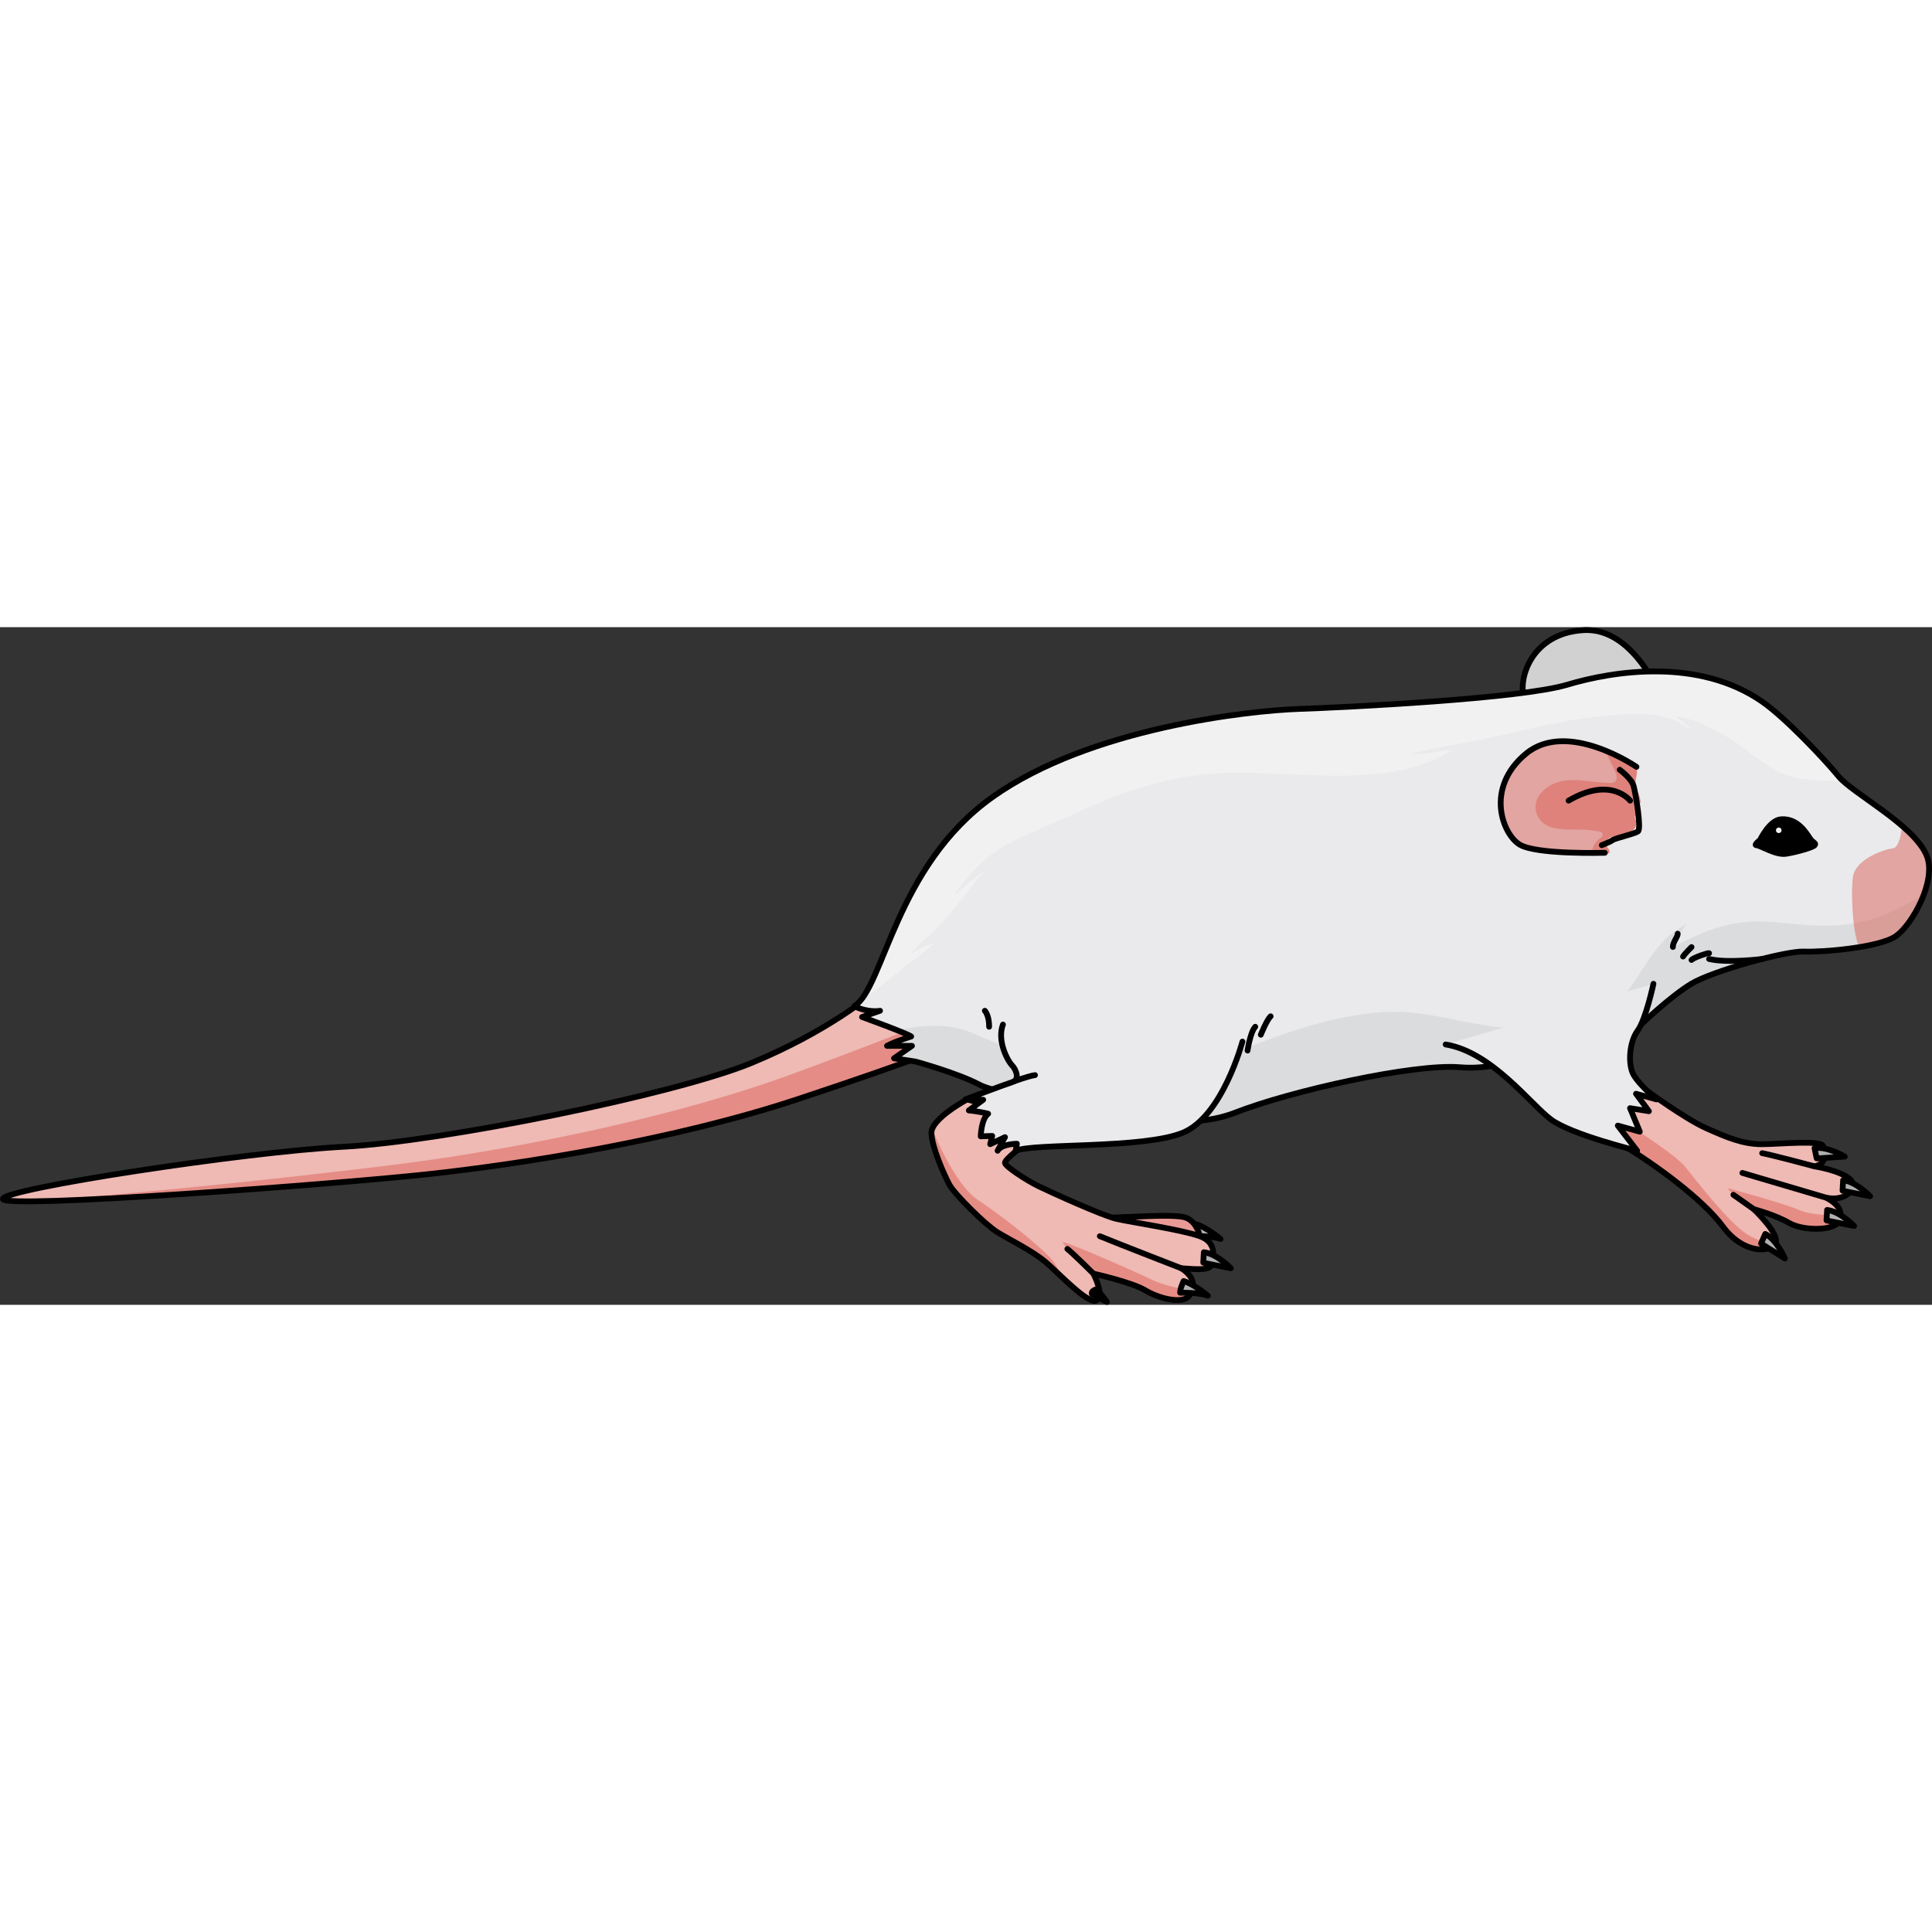 <?xml version="1.0" encoding="utf-8"?>
<!-- Created by: Science Figures, www.sciencefigures.org, Generator: Science Figures Editor -->
<!DOCTYPE svg PUBLIC "-//W3C//DTD SVG 1.1//EN" "http://www.w3.org/Graphics/SVG/1.1/DTD/svg11.dtd">
<svg version="1.1" id="Layer_1" xmlns="http://www.w3.org/2000/svg" xmlns:xlink="http://www.w3.org/1999/xlink" 
	 width="800px" height="800px" viewBox="0 0 334.144 117.204" enable-background="new 0 0 334.144 117.204"
	 xml:space="preserve">
<rect x="0" y="0" width="334.144" height="117.204" fill="#333333" stroke="none"/>
<g>
	<g>
		<path fill="#D1D1D1" d="M287.941,13.647c0,0-4.771-13.689-14.071-13.131c-9.299,0.559-11.514,8.908-10.149,12.077
			c1.365,3.169,11.022,9.811,11.022,9.811"/>
		<path fill="none" stroke="#000000" stroke-linecap="round" stroke-linejoin="round" stroke-miterlimit="10" d="M287.941,13.647
			c0,0-4.771-13.689-14.071-13.131c-9.299,0.559-11.514,8.908-10.149,12.077c1.365,3.169,11.022,9.811,11.022,9.811"/>
		<path fill="#B0B0B0" stroke="#000000" stroke-linecap="round" stroke-linejoin="round" stroke-miterlimit="10" d="
			M211.096,105.813c0,0-2.414-2.019-4.195-2.532c-0.712,1.582-0.594,2.018-0.594,2.018S209.472,105.218,211.096,105.813z"/>
		<path fill="#EFB9B4" d="M150.754,63.49c0,0-7.604,6.472-20.852,11.908c-13.248,5.437-53.436,13.586-70.449,14.463
			c-17.015,0.877-59.169,7.33-58.952,9.046c0.215,1.716,56.872-2.498,73.479-4.295c16.605-1.795,42.783-5.958,63.961-12.971
			c21.176-7.014,25.286-8.954,25.286-8.954L150.754,63.49z"/>
		<path opacity="0.5" fill="#DB6156" d="M158.375,69.109c-3.498,1.442-9.861,3.95-21.068,8.071
			C116.367,84.878,90.34,89.89,73.8,92.225c-16.538,2.336-73.028,8.391-73.299,6.683c0.215,1.716,56.872-2.498,73.479-4.295
			c16.605-1.795,42.783-5.958,63.961-12.971c21.176-7.014,25.286-8.954,25.286-8.954L158.375,69.109z"/>
		<path fill="none" stroke="#000000" stroke-linecap="round" stroke-linejoin="round" stroke-miterlimit="10" d="M150.754,63.49
			c0,0-7.604,6.472-20.852,11.908c-13.248,5.437-53.436,13.586-70.449,14.463c-17.015,0.877-59.169,7.33-58.952,9.046
			c0.215,1.716,56.872-2.498,73.479-4.295c16.605-1.795,42.783-5.958,63.961-12.971c21.176-7.014,25.286-8.954,25.286-8.954
			L150.754,63.49z"/>
		<path fill="#EAEAEC" d="M271.061,9.954c-8.086,2.426-38.18,3.905-46.512,4.192c-8.33,0.285-36.054,3.247-52.902,15.243
			c-16.846,11.996-18.763,32.938-23.889,36.16c2.421,1.201,4.444,0.797,4.444,0.797l-3.103,1.077c0,0,7.82,2.83,8.492,3.37
			c-3.369,1.079-4.178,1.619-4.178,1.619h4.313l-3.102,2.155l3.716,0.56c0,0,7.267,1.986,11.041,3.989s20.23,3.812,22.146,4.079
			s12.621,4.477,22.162,0.743c9.542-3.734,30.845-8.485,38.797-7.825c7.953,0.659,13.741-3.297,13.741-3.297l17.594-4.089
			c0,0,5.049-4.847,8.689-7.051c3.64-2.206,16.298-5.707,19.459-5.571c3.161,0.134,13.137-0.676,15.967-2.697
			s7.008-9.57,5.313-13.836c-2.12-5.329-12.837-10.804-15.264-13.768c-2.425-2.965-9.224-10.16-13.217-12.928
			C293.809,5.282,279.148,7.527,271.061,9.954z"/>
		<path fill="#F1F1F2" d="M318.814,26.64c-0.325-0.294-0.616-0.577-0.827-0.834c-2.425-2.965-9.224-10.16-13.217-12.928
			c-10.962-7.596-25.622-5.351-33.71-2.924c-8.086,2.426-38.18,3.905-46.512,4.192c-8.33,0.285-36.054,3.247-52.902,15.243
			c-15.399,10.966-18.324,29.398-22.629,34.946c2.995-1.666,5.891-4.483,8.46-6.354c1.443-1.05,2.797-2.165,4.07-3.294
			c-1.512,0.283-2.709,1.093-4.031,1.809c0.92-1.312,2.583-2.588,3.773-3.745c2.01-1.954,3.73-4.02,5.482-6.213
			c1.15-1.44,2.241-3.201,3.69-4.268c-2.087,0.75-3.629,2.89-5.455,4.03c1.992-2.691,4.109-5.371,6.917-7.306
			c4.157-2.862,9.063-4.449,13.606-6.591c7.832-3.689,15.308-6.332,24.003-7.04c13.31-1.083,29.473,3.318,41.524-4.044
			c-1.631-0.163-3.457,0.535-5.128,0.592c-1.195,0.039-2.397,0-3.594,0c1.628,0.168,3.543-0.483,5.128-0.817
			c2.447-0.518,4.911-0.891,7.363-1.377c6.968-1.384,13.79-3.343,20.855-4.192c3.823-0.46,9.244-0.969,12.969,0.239
			c1.423,0.463,2.631,1.311,3.902,2.056c-0.789-0.969-1.695-1.586-2.719-2.341c3.036,0.239,6.479,2.101,9.07,3.612
			c3.15,1.838,5.987,4.833,9.368,6.233c2.87,1.189,6.104,1.145,9.207,1.288C317.928,26.634,318.372,26.638,318.814,26.64z"/>
		<path fill="#DBDCDD" d="M332.72,46.286c-3.423,1.873-6.778,3.83-10.888,4.721c-5.318,1.152-10.02,0.443-15.228-0.007
			c-6.769-0.586-11.526,1.305-17.271,4.309c0.392-1.303,1.503-2.69,2.284-3.888c-6.51,3.101-8.073,10.75-13.168,14.837
			c-5.022,4.027-13.032,3.542-19.063,2.939c-6.552-0.655-12.684-2.933-19.404-2.645c-6.06,0.26-12.406,1.888-18.106,3.88
			c-6.319,2.209-12.818,5.202-19.578,5.499c-5.931,0.26-11.81-0.259-17.653-0.88c-6.287-0.669-11.032-2.476-16.772-4.983
			c-3.18-1.39-8.278-1.47-12.578-0.307c1.164,0.464,2.086,0.861,2.298,1.032c-3.369,1.079-4.178,1.619-4.178,1.619h4.313
			l-3.102,2.155l3.716,0.56c0,0,7.267,1.986,11.041,3.989s20.23,3.812,22.146,4.079s12.621,4.477,22.162,0.743
			c9.542-3.734,30.845-8.485,38.797-7.825c7.953,0.659,13.741-3.297,13.741-3.297l17.594-4.089c0,0,5.049-4.847,8.689-7.051
			c3.64-2.206,16.298-5.707,19.459-5.571c3.161,0.134,13.137-0.676,15.967-2.697C329.535,52.268,331.563,49.365,332.72,46.286z"/>
		<path opacity="0.5" fill="#DB6156" d="M328.874,34.974c-0.004,0.044-0.312,3.175-1.522,3.284c-1.22,0.111-6.461,1.737-6.888,4.987
			c-0.426,3.249,0.081,10.565,1.147,12.088c0,0,0,0,0.002,0c2.678-0.441,5.136-1.074,6.325-1.924
			c2.83-2.021,7.008-9.57,5.313-13.836C332.535,37.773,330.86,36.28,328.874,34.974z"/>
		<path fill="none" stroke="#000000" stroke-linecap="round" stroke-linejoin="round" stroke-miterlimit="10" d="M271.061,9.954
			c-8.086,2.426-38.18,3.905-46.512,4.192c-8.33,0.285-36.054,3.247-52.902,15.243c-16.846,11.996-18.763,32.938-23.889,36.16
			c2.421,1.201,4.444,0.797,4.444,0.797l-3.103,1.077c0,0,7.82,2.83,8.492,3.37c-3.369,1.079-4.178,1.619-4.178,1.619h4.313
			l-3.102,2.155l3.716,0.56c0,0,7.267,1.986,11.041,3.989s20.23,3.812,22.146,4.079s12.621,4.477,22.162,0.743
			c9.542-3.734,30.845-8.485,38.797-7.825c7.953,0.659,13.741-3.297,13.741-3.297l17.594-4.089c0,0,5.049-4.847,8.689-7.051
			c3.64-2.206,16.298-5.707,19.459-5.571c3.161,0.134,13.137-0.676,15.967-2.697s7.008-9.57,5.313-13.836
			c-2.12-5.329-12.837-10.804-15.264-13.768c-2.425-2.965-9.224-10.16-13.217-12.928C293.809,5.282,279.148,7.527,271.061,9.954z"/>
		<path fill="#E89B94" d="M207.508,105.335c0,0-0.44-2.439-2.384-3.195c-1.943-0.757-10.661,0-14.185,0
			c-3.525,0-1.582,2.159-1.582,2.159L207.508,105.335z"/>
		<path fill="none" stroke="#000000" stroke-linecap="round" stroke-linejoin="round" stroke-miterlimit="10" d="M207.508,105.335
			c0,0-0.44-2.439-2.384-3.195c-1.943-0.757-10.661,0-14.185,0c-3.525,0-1.582,2.159-1.582,2.159L207.508,105.335z"/>
		<path fill="#EFB9B4" d="M167.278,81.673c0,0-6.255,3.336-6.185,5.821c0.07,2.487,2.215,7.229,3.069,8.863
			c0.854,1.635,6.25,6.997,8.303,8.267c2.052,1.271,6.043,3.198,8.388,5.188c2.346,1.991,7.394,7.464,8.814,6.611
			c1.422-0.853-0.568-4.62-0.568-4.62s6.682,1.491,9.027,2.914c2.346,1.422,6.466,2.418,7.533,0.926
			c1.066-1.494,1.068-3.2-1.35-4.765c2.844,0.214,4.904,0.356,5.188-0.568c0.283-0.924,1.206-3.839-1.991-4.976
			c-3.197-1.138-11.868-2.416-14.357-2.984c-2.488-0.568-11.257-4.563-13.461-5.63c-2.203-1.066-5.732-3.397-5.873-4.037
			c-0.143-0.64,3.553-3.343,3.908-3.556c0.356-0.213,0.854-4.192,0.854-4.192L167.278,81.673z"/>
		<g opacity="0.5">
			<g>
				<path fill="#DB6156" d="M205.66,115.644c0.219-0.308,0.379-0.626,0.496-0.948c-2.251-0.26-5.078-0.934-7.166-1.939
					c-3.918-1.885-15.02-6.676-15.164-6.385c-0.146,0.291,2.912,3.122,2.912,3.122s1.215,1.248,2.553,2.701
					c-0.112-0.24-0.191-0.391-0.191-0.391s6.682,1.491,9.027,2.914C200.473,116.14,204.593,117.136,205.66,115.644z"/>
				<path fill="#DB6156" d="M183.953,112.682c-0.789-1.461-1.584-2.878-2.449-3.771c-2.322-2.395-8.127-7.038-12.335-9.817
					c-4.199-2.774-7.916-12.262-7.931-12.301c-0.09,0.239-0.151,0.475-0.145,0.702c0.07,2.487,2.215,7.229,3.069,8.863
					c0.854,1.635,6.25,6.997,8.303,8.267c2.052,1.271,6.043,3.198,8.388,5.188C181.655,110.492,182.773,111.58,183.953,112.682z"/>
			</g>
		</g>
		<path fill="none" stroke="#000000" stroke-linecap="round" stroke-linejoin="round" stroke-miterlimit="10" d="M167.278,81.673
			c0,0-6.255,3.336-6.185,5.821c0.07,2.487,2.215,7.229,3.069,8.863c0.854,1.635,6.25,6.997,8.303,8.267
			c2.052,1.271,6.043,3.198,8.388,5.188c2.346,1.991,7.394,7.464,8.814,6.611c1.422-0.853-0.568-4.62-0.568-4.62
			s6.682,1.491,9.027,2.914c2.346,1.422,6.466,2.418,7.533,0.926c1.066-1.494,1.068-3.2-1.35-4.765
			c2.844,0.214,4.904,0.356,5.188-0.568c0.283-0.924,1.206-3.839-1.991-4.976c-3.197-1.138-11.868-2.416-14.357-2.984
			c-2.488-0.568-11.257-4.563-13.461-5.63c-2.203-1.066-5.732-3.397-5.873-4.037c-0.143-0.64,3.553-3.343,3.908-3.556
			c0.356-0.213,0.854-4.192,0.854-4.192L167.278,81.673z"/>
		<path fill="none" stroke="#000000" stroke-linecap="round" stroke-linejoin="round" stroke-miterlimit="10" d="M204.311,110.879
			c0,0-10.525-4.076-14.089-5.544"/>
		<path fill="none" stroke="#000000" stroke-linecap="round" stroke-linejoin="round" stroke-miterlimit="10" d="M189.1,111.804
			c0,0-3.413-3.401-4.493-4.266"/>
		<path fill="#B0B0B0" stroke="#000000" stroke-linecap="round" stroke-linejoin="round" stroke-miterlimit="10" d="
			M191.438,116.704c0,0-1.423-2.031-1.949-2.158c-0.908,0.349-0.623,0.825-0.623,0.825L191.438,116.704z"/>
		<path fill="#B0B0B0" stroke="#000000" stroke-linecap="round" stroke-linejoin="round" stroke-miterlimit="10" d="
			M208.903,115.624c0,0-2.414-2.018-4.195-2.532c-0.712,1.582-0.594,2.018-0.594,2.018S207.279,115.03,208.903,115.624z"/>
		<path fill="#B0B0B0" stroke="#000000" stroke-linecap="round" stroke-linejoin="round" stroke-miterlimit="10" d="
			M212.876,110.879c0,0-2.382-2.506-4.667-2.772c-0.117,1.899-0.097,1.817-0.097,1.817S211.253,110.563,212.876,110.879z"/>
		<path fill="#EAEAEC" d="M214.884,71.675c0,0-3.435,12.931-10.304,15.758c-6.869,2.828-25.648,1.768-28.916,3.118
			c0.214-1.208,0.214-1.208,0.214-1.208s-2.632,0-3.341,1.208c1.066-1.99,1.279-2.346,1.279-2.346l-2.56,1.208l0.354-1.421
			l-1.989,0.07c0,0,0.072-2.983,1.28-3.908c-1.636-0.428-3.341-0.568-3.341-0.568l2.487-1.849l-3.057-0.072
			c0,0,6.751-2.558,8.104-2.985c1.351-0.426,0.639-2.203-0.072-2.913c-0.71-0.711-2.627-4.194-1.562-7.038"/>
		<path fill="none" stroke="#000000" stroke-linecap="round" stroke-linejoin="round" stroke-miterlimit="10" d="M214.884,71.675
			c0,0-3.435,12.931-10.304,15.758c-6.869,2.828-25.648,1.768-28.916,3.118c0.214-1.208,0.214-1.208,0.214-1.208
			s-2.632,0-3.341,1.208c1.066-1.99,1.279-2.346,1.279-2.346l-2.56,1.208l0.354-1.421l-1.989,0.07c0,0,0.072-2.983,1.28-3.908
			c-1.636-0.428-3.341-0.568-3.341-0.568l2.487-1.849l-3.057-0.072c0,0,6.751-2.558,8.104-2.985
			c1.351-0.426,0.639-2.203-0.072-2.913c-0.71-0.711-2.627-4.194-1.562-7.038"/>
		<path fill="none" stroke="#000000" stroke-linecap="round" stroke-linejoin="round" stroke-miterlimit="10" d="M175.369,78.556
			c0,0,2.568-0.94,3.635-1.083"/>
		<path opacity="0.5" fill="#DB6156" d="M263.916,21.885c-7.17,5.946-4.021,13.991-1.049,15.741
			c2.563,1.508,6.516,1.302,9.378,1.386c1.448,0.042,2.896,0.011,4.345,0.031c0.303,0.004,1.513,0.177,1.65,0.039
			c0.486-0.487-0.373-0.912-0.46-1.453c-0.194-1.219,1.186-1.472,2.123-1.642c2.045-0.375,3.874-0.922,2.724-3.436
			c0.386,0.364,0.734,0.844,0.813,1.35c0.144-1.777-0.286-3.221-0.907-4.826c0.379,0.409,0.758,0.95,1.182,1.369
			c0.122-1.11-0.788-2.256-0.843-3.408c-0.046-0.938,0.573-2.222,0.013-3.072c-0.402-0.615-1.479-0.842-2.103-1.143
			c-1.659-0.799-3.272-1.606-5.033-2.165C271.842,19.415,267.264,19.109,263.916,21.885z"/>
		<path opacity="0.5" fill="#DB6156" d="M282.885,23.964c-0.402-0.615-1.479-0.842-2.103-1.143
			c-1.002-0.481-1.989-0.961-3.001-1.393c0.317,1.732,3.458,5.502,0.679,5.511c-2.91,0.01-5.632-0.924-8.609-0.243
			c-2.674,0.613-5.379,3.25-3.835,6.106c1.66,3.071,6.454,1.863,9.341,2.352c0.73,0.123,1.943,0.041,1.827,0.883
			c-0.039,0.276-0.846,0.744-1.024,0.958c-0.315,0.378-0.992,1.471-0.774,2.044c0.402,0,0.804-0.002,1.205,0.004
			c0.303,0.004,1.513,0.177,1.65,0.039c0.486-0.487-0.373-0.912-0.46-1.453c-0.194-1.219,1.186-1.472,2.123-1.642
			c2.045-0.375,3.874-0.922,2.724-3.436c0.386,0.364,0.734,0.844,0.813,1.35c0.144-1.777-0.286-3.221-0.907-4.826
			c0.379,0.409,0.758,0.95,1.182,1.369c0.122-1.11-0.788-2.256-0.843-3.408C282.826,26.098,283.445,24.814,282.885,23.964z"/>
		<path fill="none" stroke="#000000" stroke-linecap="round" stroke-linejoin="round" stroke-miterlimit="10" d="M283.027,24.158
			c0,0-11.939-8.222-19.111-2.273c-7.17,5.946-4.021,13.991-1.049,15.741c2.974,1.748,14.691,1.397,14.691,1.397"/>
		<path fill="none" stroke="#000000" stroke-linecap="round" stroke-linejoin="round" stroke-miterlimit="10" d="M281.931,30.001
			c0,0-3.271-4.304-10.643,0"/>
		<path fill="none" stroke="#000000" stroke-linecap="round" stroke-linejoin="round" stroke-miterlimit="10" d="M280.135,24.661
			c0,0,2.059,1.514,2.408,2.833c0.349,1.32,1.397,7.417,0.737,7.843c-0.659,0.427-4.037,1.203-4.349,1.476
			c-0.31,0.271-1.902,0.894-1.902,0.894"/>
		<path fill="#EFB9B4" d="M284.884,80.208c0,0,6.475,4.761,10.15,6.418c3.677,1.657,6.474,2.796,9.632,2.796
			c3.159,0,10.356-0.775,10.667,0.362c0.311,1.14,0.726,3.002-1.502,3.471c3.417,0.569,6.524,1.813,6.628,3.054
			c0.103,1.243-1.398,2.953-4.557,2.384c2.124,1.189,2.901,2.434,2.124,4.09c-0.778,1.656-6.217,1.655-8.598,0.258
			s-6.109-2.38-6.109-2.38s4.663,4.401,3.729,5.953c-0.933,1.553-5.542,1.815-9.062-2.95c-3.521-4.766-11.858-10.823-17.397-14.136
			c-5.54-3.314-8.182-6.163-8.182-6.163v-4.247"/>
		<g opacity="0.5">
			<g>
				<path fill="#DB6156" d="M302.069,104.939c-3.136-2.06-8.462-8.902-10.577-11.571s-13.314-9.464-13.314-9.464l-5.013,0.196
					c1.13,1.049,3.554,3.111,7.424,5.427c5.539,3.313,13.877,9.37,17.397,14.136c3.52,4.766,8.129,4.503,9.062,2.95
					c0.058-0.095,0.091-0.2,0.108-0.313C306.104,106.56,304.165,106.315,302.069,104.939z"/>
				<path fill="#DB6156" d="M311.152,100.795c-2.986-1.275-12.319-3.758-12.319-3.758s0.685,1.239,1.696,1.655
					c0.492,0.201,2.259,1.631,3.947,3.149c-0.646-0.698-1.157-1.182-1.157-1.182s3.729,0.982,6.109,2.38s7.819,1.398,8.598-0.258
					c0.196-0.42,0.293-0.811,0.293-1.183C316.168,101.783,313.107,101.63,311.152,100.795z"/>
			</g>
		</g>
		<path fill="none" stroke="#000000" stroke-linecap="round" stroke-linejoin="round" stroke-miterlimit="10" d="M284.884,80.208
			c0,0,6.475,4.761,10.15,6.418c3.677,1.657,6.474,2.796,9.632,2.796c3.159,0,10.356-0.775,10.667,0.362
			c0.311,1.14,0.726,3.002-1.502,3.471c3.417,0.569,6.524,1.813,6.628,3.054c0.103,1.243-1.398,2.953-4.557,2.384
			c2.124,1.189,2.901,2.434,2.124,4.09c-0.778,1.656-6.217,1.655-8.598,0.258s-6.109-2.38-6.109-2.38s4.663,4.401,3.729,5.953
			c-0.933,1.553-5.542,1.815-9.062-2.95c-3.521-4.766-11.858-10.823-17.397-14.136c-5.54-3.314-8.182-6.163-8.182-6.163v-4.247"/>
		<path fill="none" stroke="#000000" stroke-linecap="round" stroke-linejoin="round" stroke-miterlimit="10" d="M315.902,98.692
			c0,0-11.755-3.472-14.551-4.3"/>
		<path fill="none" stroke="#000000" stroke-linecap="round" stroke-linejoin="round" stroke-miterlimit="10" d="M313.831,93.255
			c0,0-7.559-2.021-9.061-2.279"/>
		<path fill="#EAEAEC" d="M285.967,61.678c0,0-1.309,6.166-2.753,8.132c-1.444,1.969-1.706,5.881-0.656,7.663
			c1.049,1.781,3.935,4.2,3.935,4.2l-3.542-0.977l2.23,3.017l-3.262-0.522l1.688,4.064l-3.804-1.049l3.345,4.345
			c0,0-11.347-2.77-14.888-5.393c-3.542-2.624-10.23-11.677-18.231-12.986"/>
		<path fill="none" stroke="#000000" stroke-linecap="round" stroke-linejoin="round" stroke-miterlimit="10" d="M285.967,61.678
			c0,0-1.309,6.166-2.753,8.132c-1.444,1.969-1.706,5.881-0.656,7.663c1.049,1.781,3.935,4.2,3.935,4.2l-3.542-0.977l2.23,3.017
			l-3.262-0.522l1.688,4.064l-3.804-1.049l3.345,4.345c0,0-11.347-2.77-14.888-5.393c-3.542-2.624-10.23-11.677-18.231-12.986"/>
		
			<line fill="none" stroke="#000000" stroke-linecap="round" stroke-linejoin="round" stroke-miterlimit="10" x1="303.319" y1="100.66" x2="299.798" y2="98.177"/>
		<path fill="#B0B0B0" stroke="#000000" stroke-linecap="round" stroke-linejoin="round" stroke-miterlimit="10" d="
			M320.667,103.568c0,0-2.382-2.507-4.666-2.773c-0.118,1.9-0.098,1.818-0.098,1.818S319.044,103.252,320.667,103.568z"/>
		<path fill="#B0B0B0" stroke="#000000" stroke-linecap="round" stroke-linejoin="round" stroke-miterlimit="10" d="M323.44,98.423
			c0,0-2.382-2.506-4.667-2.773c-0.117,1.9-0.098,1.818-0.098,1.818S321.817,98.106,323.44,98.423z"/>
		<path fill="#B0B0B0" stroke="#000000" stroke-linecap="round" stroke-linejoin="round" stroke-miterlimit="10" d="M319.06,91.568
			c0,0-2.953-1.8-5.229-1.463c0.38,1.866,0.379,1.78,0.379,1.78S317.409,91.685,319.06,91.568z"/>
		<path fill="#B0B0B0" stroke="#000000" stroke-linecap="round" stroke-linejoin="round" stroke-miterlimit="10" d="
			M308.696,109.184c0,0-1.343-3.188-3.385-4.244c-0.782,1.736-0.734,1.666-0.734,1.666S307.292,108.313,308.696,109.184z"/>
		<g>
			<path stroke="#000000" stroke-linecap="round" stroke-linejoin="round" stroke-miterlimit="10" d="M303.778,37.714
				c-0.519-0.014,0.628-0.911,0.628-0.911s1.617-3.435,3.631-3.577c2.913-0.209,4.38,2.419,4.973,3.282
				c0.594,0.862,1.176,0.82,0.834,1.218c-0.344,0.396-3.143,1.179-4.934,1.466C307.12,39.479,304.473,37.732,303.778,37.714z"/>
			<circle fill="#F1F1F2" cx="307.641" cy="35.134" r="0.478"/>
		</g>
	</g>
	<path fill="none" stroke="#000000" stroke-linecap="round" stroke-linejoin="round" stroke-miterlimit="10" d="M304.771,57.384
		c0,0-6.03,0.771-9.182,0"/>
	<path fill="none" stroke="#000000" stroke-linecap="round" stroke-linejoin="round" stroke-miterlimit="10" d="M295.589,56.389
		c-0.112-0.112-2.7,0.757-3.038,1.166"/>
	<path fill="none" stroke="#000000" stroke-linecap="round" stroke-linejoin="round" stroke-miterlimit="10" d="M292.551,55.333
		c0,0-1.125,1.087-1.463,1.634"/>
	<path fill="none" stroke="#000000" stroke-linecap="round" stroke-linejoin="round" stroke-miterlimit="10" d="M290.16,53.013
		c0.056,0.495-0.894,1.554-0.827,2.296"/>
	<path fill="none" stroke="#000000" stroke-linecap="round" stroke-linejoin="round" stroke-miterlimit="10" d="M215.767,73.225
		c0,0,0.444-3.125,1.332-4.115"/>
	<path fill="none" stroke="#000000" stroke-linecap="round" stroke-linejoin="round" stroke-miterlimit="10" d="M218.061,70.487
		c0,0,1.035-2.591,1.701-3.183"/>
	<path fill="none" stroke="#000000" stroke-linecap="round" stroke-linejoin="round" stroke-miterlimit="10" d="M171.072,69.109
		c0-0.324,0-1.879-0.74-2.767"/>
</g>
</svg>